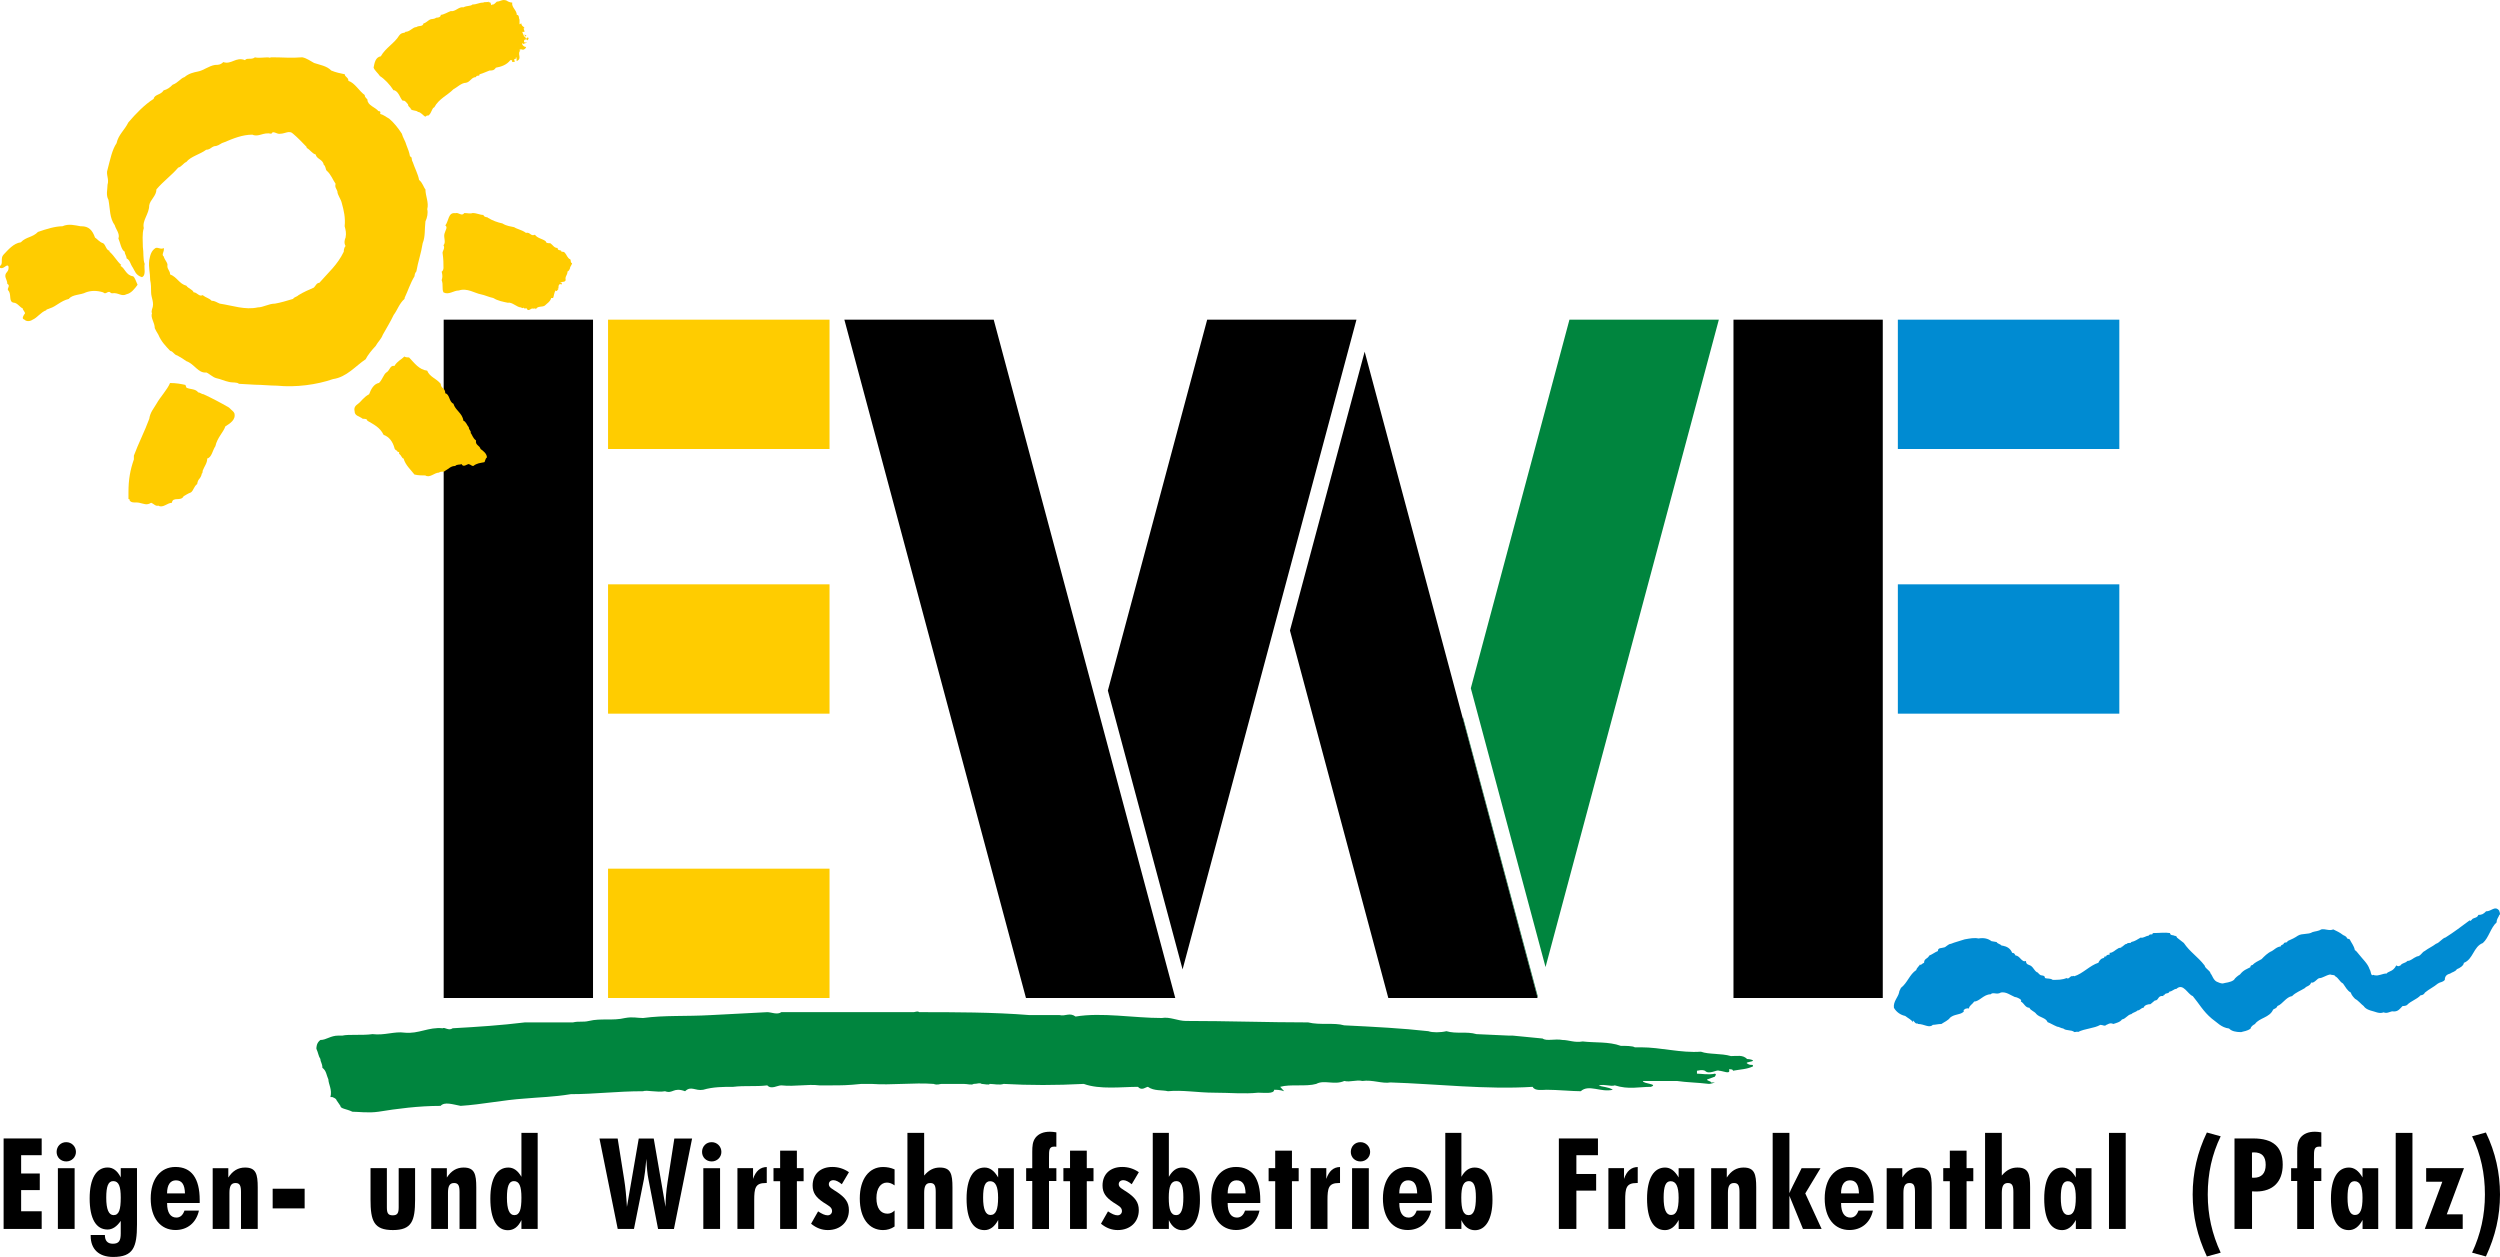<?xml version="1.0" encoding="utf-8" standalone="no"?><!-- Generator: Adobe Illustrator 23.0.4, SVG Export Plug-In . SVG Version: 6.00 Build 0)  --><svg xmlns="http://www.w3.org/2000/svg" xmlns:xlink="http://www.w3.org/1999/xlink" id="Ebene_1" style="enable-background:new 0 0 512.25 257.55;" version="1.1" viewBox="0 0 512.25 257.55" x="0px" xml:space="preserve" y="0px">
<g>
	<polygon points="90.91,65.5 121.51,65.5 121.51,204.49 90.91,204.49 90.91,65.5  " />
	<polygon points="124.59,65.5 169.97,65.5 169.97,92 124.59,92 124.59,65.5  " style="fill:#FFCC00;" />
	<polygon points="124.59,177.99 169.97,177.99 169.97,204.49 124.59,204.49 124.59,177.99  " style="fill:#FFCC00;" />
	<polygon points="124.59,119.73 169.97,119.73 169.97,146.23 124.59,146.23 124.59,119.73  " style="fill:#FFCC00;" />
	<polygon points="355.19,65.5 385.78,65.5 385.78,204.49 355.19,204.49 355.19,65.5  " />
	<polygon points="388.87,65.5 434.25,65.5 434.25,92 388.87,92 388.87,65.5  " style="fill:#008BD2;" />
	<polygon points="388.87,119.73 434.25,119.73 434.25,146.23 388.87,146.23 388.87,119.73  " style="fill:#008BD2;" />
	<polygon points="173.01,65.5 203.61,65.5 240.81,204.49 210.22,204.49 173.01,65.5  " />
	<polygon points="277.94,65.5 242.31,198.63 227,141.5 247.35,65.5 277.94,65.5  " />
	<path d="M315.09,204.13l-0.06,0.23l-15.3-57.16l0.05-0.2L315.09,204.13L315.09,204.13z M352.19,65.5   l-35.51,132.65l-15.31-57.13l20.21-75.52H352.19L352.19,65.5z" style="fill:#00853E;" />
	<polygon points="315.03,204.36 314.99,204.49 284.47,204.49 284.43,204.36 264.31,129.19 279.62,72.06 315.03,204.36  " />
	<path d="M100.88,0.91c0.19,0.19,0.74-0.39,0.93-0.58c0.74,0,1.11-0.58,2.04-0.19   c0.19,0.19,0.74,0.39,1.11,0.39c-0.19,0.97,0.93,1.55,0.93,2.51c0.56,0,0.37,0.77,0.56,0.97c0,0.19,0,0.77,0,0.97l0.37-0.19   c0,0.77,1.11,0.77,0.37,1.16c0.19,0,0.19,0,0.19,0.19c0,0.39,0.37,0,0,0.39c0,0-0.19,0-0.37,0c0.19,0.58,0.37,0.77,0.37,0.97h0.37   l-0.37-0.39c0.37,0,0.37,0.19,0.56,0.19c0,0-0.56,0-0.19,0.58c0.19,0.19,0.37-0.58,0.56,0l-0.19,0.39l-0.19-0.19l0,0l0,0h-0.19   c-0.37,0-0.37,0.19-0.37,0.58c0.37,0,0.37,0.19,0.56,0l0,0c0.19,0.19-0.74,0.19-0.56,0.39L107,8.84l0,0v0.19l0,0   c0,0.19,0.37,0.58,0.74,0.58c0.19,0.19-0.37,0.58-0.56,0.58c-0.19,0-0.37-0.19-0.74,0c0,0.39,0.37,0,0.37,0   c-1.11,0.77,0.37,1.74-0.93,2.32c0-0.58-0.19,0-0.19-0.19h0.19c0-0.39-0.19-0.58,0-0.58h-0.19c0.19,0.58-0.74,0.19-0.19,0.77   c0,0.19-0.19,0.19-0.56,0.19v-0.19l0,0c0-0.19,0-0.19-0.37-0.19c-0.74,0.97-1.85,1.35-2.97,1.55c-0.37,0.58-0.74,0.58-1.3,0.58   c-0.56,0.19-1.3,0.58-2.04,0.77c0,0.58-0.56,0-0.74,0.58c-0.93,0-1.11,0.97-2.04,1.16c-0.93,0-1.85,0.97-2.6,1.35   c-1.11,1.16-2.97,1.93-3.89,3.67c-0.56,0.19-0.56,1.35-1.3,1.74c-0.19-0.19-0.19,0-0.56,0.19c-0.37-0.19-0.93-0.97-1.48-0.97   c-0.37-0.39-1.11-0.19-1.48-0.58c0-0.39-0.56-0.39-0.56-0.97c-0.37-0.39-0.56-0.77-0.93-0.77h-0.19c-0.56-0.58-0.74-1.74-1.67-2.13   h-0.19c-0.74-1.16-1.85-2.32-2.78-2.9c-0.37-0.58-1.11-1.16-1.3-1.74c0.19-0.97,0.37-2.13,1.48-2.32C79,9.8,80.86,8.84,81.78,7.29   c0.56-0.77,1.11-0.39,1.3-0.77c0.93,0,1.48-0.97,2.23-0.97c0.56-0.39,1.3,0,1.48-0.77c0.37,0,0.93-0.58,1.3-0.77   c0.37-0.19,0.74,0,1.3-0.39c0.19,0,0.93,0,0.93-0.58c0.56,0,1.48-0.58,2.04-0.77c0.93,0.19,1.67-0.97,2.6-0.77   c0.74-0.39,1.48-0.19,1.85-0.58c0.93,0,1.3-0.39,2.23-0.39l0,0c0.19-0.19,0.74,0,1.11-0.19v0.19   C100.7,0.13,100.51,1.49,100.88,0.91L100.88,0.91z" style="fill:#FFCC00;" />
	<path d="M55.63,11.74c2.23,0,4.08,0.19,6.31,0c0.93,0.19,1.67,0.77,2.41,1.16c1.11,0.39,2.6,0.58,3.52,1.55   c0.93,0.39,1.85,0.58,2.78,0.77c0,0.58,0.74,0.58,0.74,1.35c1.3,0.39,2.23,2.13,3.34,2.9c0,0.58,0.56,0.77,0.56,0.97   c0,1.16,1.67,1.55,2.23,2.32c0.19,0,0.56,0,0.37,0.58c0.74,0.19,1.11,0.58,1.85,0.97c0.93,0.77,1.85,1.93,2.6,3.09   c0.19,0.77,0.74,1.55,0.93,2.32c0.37,0.97,0.56,1.35,0.74,2.32c0.56,0.19,0.19,0.58,0.56,1.16c0.37,1.16,1.11,2.51,1.3,3.67   c0.74,0.58,0.93,1.55,1.3,1.93c0,1.35,0.74,2.71,0.37,4.06c0.19,0.77,0,1.74-0.37,2.51c-0.19,1.55,0,3.09-0.56,4.45   c-0.37,2.32-0.93,3.67-1.3,5.8c-0.19,0.19-0.37,0.58-0.37,0.97c-0.93,1.55-1.3,2.9-2.04,4.45v0.19c-1.11,0.97-1.48,2.32-2.23,3.29   c-0.74,1.55-1.48,2.71-2.23,4.06c-0.37,0.97-0.93,1.35-1.48,2.32c-0.74,0.77-1.67,1.93-2.04,2.71c-2.04,1.35-3.89,3.67-6.68,4.06   c-3.34,1.16-7.6,1.74-11.5,1.35c-1.3,0-3.15-0.19-4.45-0.19l-3.34-0.19c-0.37-0.39-1.3-0.19-2.04-0.39   c-0.93-0.19-1.67-0.58-2.6-0.77c-0.74-0.19-1.48-0.97-2.04-1.16c-1.67,0.19-2.41-1.74-4.08-2.32c-0.56-0.39-1.11-0.77-1.85-1.16   c-0.74-0.19-0.74-0.77-1.48-0.97c-0.93-0.97-1.85-1.93-2.41-3.29c-0.37-0.58-0.56-0.97-0.74-1.35c0-1.16-0.93-2.13-0.56-3.09   c-0.19-0.19,0-0.58,0-0.77c0.56-1.35-0.19-2.32-0.19-3.48c0-0.77,0-1.74-0.19-2.51c0-1.55-0.37-2.51-0.19-4.06   c0.19-0.97,0.37-1.93,1.3-2.51c0.56-0.19,1.11,0.39,1.67,0c0.19,0.77-0.56,1.35,0,1.74c0.19,0.77,0.93,1.35,0.74,1.93   c0,0.77,0.56,0.97,0.56,1.74c1.48,0.58,1.85,1.93,3.34,2.32c0.37,0.58,1.3,0.77,1.48,1.35c0.74,0,1.11,0.97,1.85,0.58   c0.74,0.58,1.3,0.58,1.85,1.16c0.74,0,1.11,0.39,1.67,0.58c2.6,0.39,5.19,1.35,7.79,0.77c1.11,0,2.23-0.77,3.52-0.77   c1.11-0.19,2.41-0.58,3.71-0.97c0.19-0.39,0.74-0.39,1.11-0.77c0.93-0.58,2.23-1.16,3.15-1.55c0.37-0.39,0.56-0.97,1.11-0.97   c1.85-2.13,3.71-3.67,5.01-6.38c0-0.19,0-0.77,0.37-1.16c-0.37-0.58-0.19-1.35,0-1.74c0.19-0.97,0-1.55-0.19-2.32   c0.19-1.74-0.19-3.29-0.56-4.64c-0.19-0.97-0.93-1.74-0.93-2.51c-0.19-0.58-0.56-0.77-0.37-1.55c-0.56-0.77-0.93-1.93-1.85-2.71   c-0.19-0.19-0.19-0.97-0.56-1.16c-0.19-1.16-1.48-1.16-1.67-2.13c-0.74-0.19-1.11-0.97-1.85-1.35v-0.19   c-0.93-0.97-1.85-1.93-2.78-2.71c-0.74-0.77-1.67,0-2.6,0c-0.74,0.19-1.48-0.77-1.85,0c-1.67-0.39-2.6,0.77-3.89,0.19   c-2.04,0-3.89,0.77-5.75,1.55c-0.74,0.19-0.93,0.58-1.67,0.77c-0.93,0-1.11,0.77-2.04,0.77c-1.3,0.97-3.15,1.35-4.08,2.51   c-0.56,0.19-0.93,0.97-1.67,1.16c-1.3,1.55-2.97,2.71-4.45,4.45c0,1.35-1.3,2.13-1.48,3.29c0,1.74-1.48,3.09-1.11,4.64   c-0.37,1.16-0.19,2.71-0.19,3.87c0.19,1.16,0,2.51,0.37,3.48c-0.19,0.77,0.37,2.32-0.56,2.71c-1.3-0.39-1.48-1.35-1.85-1.93   c-0.56-0.77-0.56-1.55-1.3-1.93c0-0.58-0.37-0.77-0.37-1.35c-0.74-0.39-0.93-1.93-1.3-2.71c0.37-0.97-0.56-1.93-0.74-2.71   c-1.11-1.55-0.93-3.29-1.3-5.22c-0.56-0.97-0.19-2.13-0.19-3.09c0.37-1.16-0.37-2.13,0-3.09c0.56-2.13,0.93-4.06,1.85-5.42   c0.37-1.74,1.67-2.71,2.41-4.25c1.48-1.74,3.34-3.67,5.19-4.83c0.19-0.97,1.48-0.77,2.04-1.74c0.74-0.19,1.3-0.58,1.85-1.16   c1.11-0.39,1.67-1.35,2.41-1.55c0.93-0.77,1.85-0.97,2.78-1.16c1.11-0.19,2.23-1.16,3.52-1.35c0.56,0,1.11,0,1.67-0.58   c1.67,0.58,2.6-1.16,4.45-0.39c0.37-0.58,1.3,0,2.04-0.58c0.74,0.19,1.85,0,2.78,0C55.08,11.93,55.45,11.74,55.63,11.74   L55.63,11.74z" style="fill:#FFCC00;" />
	<path d="M95.14,43.65c0.56,0,1.3,0.19,1.67,0c0.93,0,1.48,0.39,2.23,0.39c0.19,0.58,0.93,0.39,0.93,0.58   c0.93,0.58,2.04,0.97,2.97,1.16c0.93,0.58,1.67,0.58,2.41,0.77c0.56,0.39,1.67,0.58,2.41,1.16c0.93-0.19,0.93,0.77,1.85,0.39   c0.56,0.77,1.48,0.77,2.23,1.35c0,0.39,0.56,0.39,0.93,0.39c0.56,0.39,0.74,0.97,1.48,0.97c0,0.58,0.56,0.39,0.74,0.58   c0,0.39,0.37,0,0.74,0.39c0.37,0.39,0.56,1.16,1.11,1.35c0.19,0.19,0,0.77,0.37,0.77c0,0.39-0.56,0.97-0.37,0.97   c-0.19,0.39-0.19,0.58-0.56,0.77c0,0.77-0.56,0.97-0.37,1.74c-0.19,0.58-0.74,0.19-1.11,0.58c0.19,0,0.19,0.19,0.19,0l0,0h0.19   l-0.19,0.39l-0.19-0.19c-0.37,0.19-0.37,0.39-0.37,0.97h-0.19l0.19,0.19c-0.37,0-0.19,0.58-0.56,0.19   c-0.37,0.39-0.37,1.35-0.56,1.55v-0.19c0,0.19,0,0.19,0,0.19h-0.37c-0.19,0.77-0.93,1.16-1.3,1.55c-0.56,0.39-1.48,0-1.85,0.77   c0-0.39-0.56,0-0.74-0.19c-0.19,0-0.93,0.77-1.11,0c-0.19,0-0.19,0-0.56,0c0-0.39-0.37,0.19-0.56-0.19c-0.93,0-1.85-1.16-2.78-0.97   c-0.93-0.19-2.04-0.39-2.97-0.97c-0.93-0.19-1.67-0.58-2.6-0.77c-1.11-0.19-2.78-1.35-4.45-0.77c-1.11,0-2.04,0.97-3.15,0.39   c-0.37-0.77,0-1.55-0.37-2.51c0.19-0.58,0.19-0.97,0-1.74c0.37-0.19,0.37-0.77,0.37-0.77c0-0.97,0-1.74-0.19-3.09   c0-0.39,0.56-0.97,0.19-1.55c0.56-0.58,0-1.55,0.19-2.32c0.19-0.77,0.74-1.35,0.19-1.74c0.74-0.97,0.56-2.71,2.04-2.51   C94.02,43.45,94.58,44.42,95.14,43.65L95.14,43.65z" style="fill:#FFCC00;" />
	<path d="M16.69,46.36c1.48,0,2.23,0.77,2.78,2.32   c0.37,0.19,0.93,0.97,1.67,1.16c0.56,0.39,0.56,1.35,1.3,1.55v0.19c0.93,0.77,1.48,1.93,2.41,2.71l-0.19,0.19   c0.93,0.39,1.11,1.93,2.6,2.13c0.37,0.19,0.56,0.97,0.93,1.74c-0.56,0.77-1.3,1.74-2.23,1.93c-1.11,0.58-1.67-0.39-2.97-0.19   c0,0-0.37,0-0.37-0.19c-0.56-0.39-0.93,0.58-1.48,0c-1.3-0.39-2.41-0.39-3.52,0c-1.11,0.58-2.78,0.39-3.52,1.35   c-1.67,0.39-2.6,1.55-3.89,1.93c-0.37,0.19-0.74,0.19-0.74,0.39c-1.11,0.39-1.85,1.55-2.78,1.93c-0.56,0.39-1.3,0.39-1.67,0   c-0.56-0.19-0.37-0.58,0-1.16c0.37-0.19-0.37-0.77-0.37-1.16c-0.56-0.19-1.11-1.16-1.85-1.16c-1.11-0.19-0.37-1.74-1.11-2.51   c-0.37-0.39,0.56-0.97-0.19-1.35c0-0.97-0.93-1.55,0-2.51c0.19-0.19,0.37-0.77,0.19-1.16C1.3,54.09,0.74,55.25,0,54.87   c0,0,0,0,0-0.39c0.37-0.19,0.37-0.58,0.37-0.97c0-0.58,0-0.97,0.37-1.35c0.93-0.97,2.04-2.32,3.52-2.51   c1.11-1.16,2.41-0.97,3.52-2.13c1.67-0.58,3.52-1.16,5.01-1.16c1.3-0.58,2.6-0.19,3.71,0H16.69L16.69,46.36z" style="fill-rule:evenodd;clip-rule:evenodd;fill:#FFCC00;" />
	<path d="M83.82,73.24c1.11,1.16,2.04,2.51,3.71,2.71c0.56,1.35,1.85,1.55,2.78,2.71   c0,0.97,0.93,0.77,0.93,1.93c0.93,0.19,0.74,1.74,1.67,2.13c0.37,1.35,1.85,1.93,2.04,3.48c0.56,0.19,0.74,0.97,1.11,1.35   c0,0.58,0.56,0.77,0.37,1.16c0.37,0.39,0.37,0.97,1.11,1.55c-0.19,0.97,0.74,0.97,0.93,1.74c0.56,0.39,1.3,0.97,1.3,1.74   c-0.37,0.19-0.37,0.97-0.56,0.97c-0.93,0.19-1.48,0.19-2.23,0.77c-0.37,0-0.37-0.19-0.93-0.39c-0.37,0-1.11,0.77-1.48,0   c-0.37,0.19-0.93,0-1.3,0.39c-0.93,0-1.3,0.58-2.04,0.97c-0.37,0.39-0.74,0-1.3,0.39c-0.93,0-1.85,1.16-2.78,0.58   c-0.56,0-1.48,0-2.23-0.19c-0.74-0.97-1.85-1.93-2.23-3.29c-0.37,0-0.37-0.58-0.93-0.97c0.19-0.58-0.37-0.19-0.37-0.58   c-0.37-0.19-0.56-0.39-0.56-0.58c-0.37-1.35-1.11-2.32-2.23-2.71c-0.74-1.55-2.04-2.13-3.34-2.9c0-0.39-0.56-0.39-0.93-0.39   c-0.74-0.58-1.67-0.58-1.67-1.55c-0.19-0.77,0.19-1.16,0.74-1.55c0.56-0.39,1.11-1.35,2.23-1.93c0.37-0.97,0.93-2.13,2.04-2.32   c0.74-0.77,0.93-1.74,1.48-2.13c0.74-0.39,0.74-1.55,1.67-1.35c0.56-0.97,1.48-1.35,2.04-1.93C83.08,73.24,83.64,73.24,83.82,73.24   L83.82,73.24z" style="fill:#FFCC00;" />
	<path d="M38.2,79.43c0.74,0.39,1.85,0.19,2.41,0.97c0.37,0,0.74,0.39,1.11,0.39   c1.67,0.77,3.52,1.74,5.19,2.71c0.56,0.58,0.93,0.77,1.11,1.16c0.37,1.35-0.93,2.13-1.85,2.71c-0.37,1.16-1.67,2.32-2.04,4.06   c-0.56,0.77-0.74,2.32-1.67,2.51c0,0.97-0.56,1.55-0.93,2.51c0,0,0,0.58-0.19,0.58c0,0.39-0.37,0.97-0.56,1.16   c-0.19,0.19-0.37,0.77-0.37,0.97c-0.74,0.58-0.74,1.35-1.3,1.74c-0.56,0.19-1.11,0.58-1.48,0.77c-0.56,1.16-2.23,0-2.41,1.35   c-0.93,0-1.85,1.16-2.78,0.58c-0.56,0.19-0.93-0.39-1.48-0.58c-0.93,0.58-1.48,0.19-2.41,0c-0.74-0.19-1.67,0.19-2.04-0.58   c0.19,0,0-0.19-0.19-0.19c0-0.58,0-1.16,0-1.35c0-2.71,0.37-4.64,1.11-6.77v-0.77c0.93-2.51,2.23-5.03,3.15-7.54   c0.19-1.35,0.93-2.13,1.48-3.09c0.74-1.35,2.23-2.9,2.78-4.25c1.3,0,2.23,0.19,3.15,0.39L38.2,79.43L38.2,79.43z" style="fill:#FFCC00;" />
	<path d="M512.09,186.59c0,0.18,0.35,0.74,0,0.92c-0.18,0.55-0.53,0.74-0.53,1.48   c-1.24,1.11-1.59,3.14-2.83,4.24c-1.95,0.74-1.95,3.32-3.89,4.06c0,0.55-0.88,1.11-1.42,1.29c-0.35,0.55-0.88,0.55-1.42,0.92   c-0.71,0.18-1.06,0.55-1.06,1.29c-0.53,0.55-0.88,0.37-1.42,0.74c-0.88,0.74-1.77,1.11-2.65,1.85c-0.18,0.37-0.53,0.55-0.88,0.55   c-0.88,0.92-1.95,1.11-2.83,2.03c-0.35,0.18-0.71,0.18-0.88,0.18c-0.53,0.55-0.88,1.11-1.77,1.11c-0.71-0.18-1.24,0.55-2.12,0.18   c-0.88,0.37-1.77-0.18-2.65-0.37c-0.53-0.18-1.06-0.37-1.42-0.92c-0.53-0.37-1.06-1.11-1.77-1.48c-0.35-0.37-0.71-0.74-0.88-1.29   c-0.71-0.37-1.06-1.11-1.59-1.85c-0.71-0.37-0.88-1.11-1.59-1.48c-0.18-0.37-0.53-0.18-1.06-0.37c-0.88,0.18-1.59,0.74-2.12,0.74   c-0.53,0-1.06,1.11-1.77,0.92c-0.18,0.74-1.06,0.74-1.24,1.11c-0.88,0.55-1.95,0.92-2.65,1.66c-1.24,0.18-1.95,1.66-3.01,2.03   c-0.18,0.55-0.71,0.55-0.88,0.74c-0.71,1.66-2.83,1.66-3.72,2.95c-0.35,0.18-0.88,0.55-0.88,0.92c-0.71,0.55-1.42,0.55-1.95,0.74   c-1.06,0-1.95-0.18-2.48-0.74c-1.59-0.18-2.48-1.29-3.54-2.03c-1.77-1.48-2.65-3.14-3.89-4.61c-1.06-0.37-1.95-2.77-3.36-1.48   c-0.53,0-0.88,0.55-1.42,0.55c-0.18,0.55-0.88,0.18-1.06,0.74c-0.18-0.18-0.18,0-0.18,0.18c-1.24-0.18-0.88,0.92-1.77,0.92   l-0.88,0.74l0,0c-0.53,0-1.24,0.18-1.42,0.74c-0.53,0-0.71,0.55-1.24,0.55c-0.35,0.37-0.88,0.37-1.24,0.74   c-0.88,0.18-1.06,0.92-1.95,1.11l0,0c-0.35,0.55-1.24,0.74-1.77,0.92c-0.71-0.37-1.24,0.18-1.42,0.18c-0.35,0.37-0.71,0-1.24,0   c-1.24,0.74-3.18,0.74-4.6,1.48c0-0.18-0.35,0-0.71,0c-0.71-0.55-1.59-0.18-2.3-0.74c-0.35,0-0.88-0.37-1.24-0.37   c-0.88-0.37-1.42-0.74-1.95-0.92c-0.35-0.92-1.59-0.92-2.3-1.66c-0.35-0.55-1.24-0.74-1.42-1.29c-0.88,0-1.06-0.92-1.77-1.29   c0.18-0.18,0-0.18,0-0.37c-0.18-0.18-0.88-0.55-1.24-0.55c-0.88-0.37-1.77-1.11-2.83-0.92c-0.88,0.55-1.59-0.18-2.12,0.37   c-1.42,0-2.3,1.48-3.36,1.48c-0.35,0.55-0.88,0.74-1.06,1.29l0,0v0.18c-0.18-0.18-0.53,0-0.71,0c-0.18,0.18-0.53,0.18-0.35,0.55   l-0.18,0.18l0,0c-0.71,0.55-1.77,0.37-2.65,1.11c-0.35,0.55-1.24,0.92-1.77,1.29c-0.71,0-1.24,0.18-1.77,0.18   c-0.71,0.74-1.77-0.18-3.01-0.18c0-0.18-0.35,0-0.53-0.18l-0.53-0.55v0.37c-0.35-0.55-0.88-0.74-1.59-1.29   c-0.88-0.18-1.77-0.74-2.3-1.66c-0.18-1.29,0.88-2.21,1.06-3.14c0-0.37,0.35-0.74,0.35-0.92c1.42-1.11,1.77-2.77,3.18-3.69   c0-0.37,0.71-0.92,0.71-1.11c0.35,0.18,0.35-0.18,0.88-0.37c0-0.92,0.71-0.74,1.06-1.48c0.53-0.18,1.24-0.74,1.77-0.92   c0-0.74,0.71-0.55,1.24-0.74c0.35,0,0.88-0.74,1.42-0.74c0.88-0.37,1.77-0.55,2.83-0.92c1.06-0.18,1.95-0.37,2.83-0.18   c1.06-0.18,1.95,0,2.65,0.55l1.06,0.18c0.18,0.37,0.71,0.37,1.06,0.74h0.18c0.88,0.18,1.59,0.55,1.95,1.48   c0.53,0,0.53,0.37,0.71,0.55c0.88,0,1.24,1.48,2.12,1.11c0,0.74,0.53,0.74,0.88,0.92c0.71,0.37,0.88,1.29,1.59,1.48   c0,0.18,0.18,0.18,0.18,0.18s0,0.18,0.18,0.18l0,0c0.18,0.37,1.06,0,1.06,0.74l0,0c0.53,0.18,1.06,0,1.59,0.37   c1.06,0,1.95,0,2.83-0.37c0.53,0.37,0.71-0.55,1.24-0.37c0.18-0.18,0.18,0,0.35,0c1.77-0.55,3.18-2.21,4.95-2.77   c0.18-0.55,0.71-0.92,0.88-0.92c0,0,0.35,0,0.35-0.37h0.35c0-0.18,0.18-0.37,0.71-0.37v-0.37c0.71,0,1.06-0.55,1.77-0.92   c0.18-0.18,0.71,0,0.71-0.37l0,0c0.18,0.18,0.53-0.55,1.06-0.55c0.18-0.37,0.88,0,0.88-0.37c0.88-0.18,1.24-0.55,1.95-0.92   c0.53,0.18,1.06-0.37,1.59-0.37c0.35-0.55,0.88,0,0.88-0.55c1.42,0,2.48-0.18,3.54,0c0,0.55,0.71,0.37,0.88,0.55   c0,0,0.53,0,0.53,0.37c0.53,0.37,0.88,0.74,1.42,1.11c1.24,1.85,2.83,2.77,4.25,4.61c0.18,0.74,1.06,0.92,1.24,1.66   c0.35,0.37,0.53,1.29,1.24,1.66c0.35,0.18,0.88,0.37,1.24,0.37l0,0c0.53-0.18,1.59-0.18,2.3-0.74c0.18-0.37,0.88-0.92,1.24-1.11   c0.71-0.92,1.42-1.11,2.12-1.48c0-0.55,0.53-0.37,0.53-0.55c0.35-0.37,1.06-0.74,1.77-1.11c0.53-0.55,1.24-1.29,2.12-1.66   c0.35-0.18,1.06-0.92,1.77-0.92c0.18-0.55,0.53-0.18,0.71-0.74c0.35-0.18,0.71,0,0.71-0.37c0.88-0.37,1.59-0.74,2.12-1.11   c0.88-0.55,2.12-0.18,3.01-0.74c0.53-0.18,1.24-0.18,1.77-0.55c0.88-0.18,1.59,0.37,2.48,0c0.71,0.37,1.24,0.55,1.95,1.11   c0.18,0.18,0.71,0.18,0.88,0.74l0.53,0.18c0.35,0.74,0.88,1.29,1.06,2.21c0.35,0.18,0.53,0.55,0.88,0.92   c0.71,0.92,1.77,1.85,2.12,2.95c0.35,0.55,0.18,0.92,0.53,1.29c0.35-0.18,0.35,0,0.53,0c0.88,0.18,1.59-0.37,2.48-0.37   c0.18-0.37,0.88-0.37,1.42-0.92c0.18-0.18,0.35-0.37,0.53-0.74c0.53,0.37,0.71,0,0.88,0c0.35-0.55,0.88-0.37,1.42-0.92   c0.71,0,1.06-0.55,1.95-0.92c0.71,0,1.06-0.92,1.59-1.11c0.71-0.55,1.59-0.92,2.3-1.48c0.71-0.18,1.24-1.11,1.95-1.29   c1.77-1.11,3.18-2.21,4.95-3.51c0.18,0.37,0.53-0.37,0.71-0.37c0.35-0.18,0.88-0.18,1.06-0.74c0.71,0,1.06-0.18,1.59-0.74   C510.49,186.77,511.2,185.48,512.09,186.59L512.09,186.59z" style="fill:#008BD2;" />
	<path d="M188.36,207.39c6.98,0,15.19,0,22.58,0.6c2.05,0,4.11,0,6.16,0c1.23,0.3,2.05-0.6,3.29,0.3   c5.34-0.9,11.91,0.3,17.66,0.3l0,0c1.64-0.3,3.29,0.6,4.93,0.6c8.62,0,16.84,0.3,25.05,0.3c2.46,0.6,5.34,0,7.39,0.6   c6.16,0.3,11.91,0.6,17.25,1.2c0.82,0.3,2.46,0.3,3.7,0c2.05,0.6,4.11,0,6.16,0.6l6.57,0.3h0.82l6.16,0.6c0.82,0.6,2.46,0,4.11,0.3   c1.23,0,2.46,0.6,4.11,0.3c2.46,0.3,5.34,0,7.8,0.9c0.82,0,2.46,0,2.87,0.3h1.23c4.11,0,8.21,1.2,12.32,0.9   c1.64,0.6,4.11,0.3,6.16,0.9c1.23,0,2.46-0.3,3.29,0.6c0,0,0.82,0,1.23,0.3c0,0.3-1.64,0.3-1.23,0.6c0.82,0.6,1.23,0,1.23,0.6   c-1.23,0.6-2.46,0.6-4.11,0.9c0-0.3-0.41-0.3-0.82-0.3c0.41,1.2-1.23,0.3-2.05,0.3c-0.41-0.3-2.05,0.9-2.87,0   c-0.82-0.3-1.23,0-1.64,0c0,0,0,0,0,0.6c0.82,0,2.46,0.3,3.7,0c0.41,0.3,0,0.3,0,0.6l-1.64,0.6c0,0.3,0.82,0.3,0.82,0.6h0.82   c0,0-0.82,0.3-1.23,0.3c-2.46-0.3-4.52-0.3-6.57-0.6c-2.05,0-4.52,0-6.98,0c0,0.6,3.29,0.6,1.64,1.2c-2.46,0-4.52,0.6-7.39-0.3   c-0.82,0.3-2.05-0.3-3.28,0c0.41,0.3,2.05,0.3,2.87,0.9l0,0c-2.46,0.6-4.93-1.2-6.57,0.3c-1.64,0-4.93-0.3-6.98-0.3   c-0.82,0-2.46,0.3-2.87-0.6c-9.44,0.6-19.71-0.6-29.15-0.9c-1.64,0.3-3.7-0.6-5.75-0.3c-1.23-0.3-2.46,0.3-3.7,0   c-2.05,0.9-4.11-0.3-5.75,0.6c-2.05,0.6-5.34,0-7.39,0.6l0.82,0.9c-0.82-0.3-1.64-0.3-2.05-0.3c0,0.9-2.05,0.6-3.29,0.6   c-2.87,0.3-5.75,0-9.03,0c-3.28,0-6.57-0.6-9.44-0.3c-1.23-0.3-2.87,0-4.11-0.9c-0.41,0-1.23,0.9-2.05,0c-3.28,0-7.8,0.6-11.09-0.6   c-5.75,0.3-11.09,0.3-16.42,0c-0.82,0.3-2.05,0-2.87,0c0,0.3-1.23,0-1.64,0c-0.41-0.3-0.82,0-1.64,0c-0.41,0.3-1.23,0-2.05,0   c-1.23,0-2.87,0-4.52,0c-0.41,0-0.82,0.3-1.64,0c-4.11-0.3-8.62,0.3-12.73,0c-0.82,0-1.64,0-2.05,0c-2.87,0.3-4.11,0.3-6.16,0.3   c-0.82,0-1.23,0-2.46,0c-2.46-0.3-4.93,0.3-7.8,0c-0.82,0-2.05,0.9-2.87,0c-2.46,0.3-4.52,0-6.98,0.3c-2.05,0-4.11,0-6.16,0.6   c-1.64,0.3-2.46-0.9-3.7,0.3c-2.46-0.9-2.46,0.6-4.11,0c-1.64,0.3-3.7-0.3-4.52,0c-5.34,0-9.85,0.6-14.78,0.6   c-3.7,0.6-6.16,0.6-9.44,0.9c-4.52,0.3-8.62,1.2-13.14,1.5c-1.64-0.3-3.28-0.9-4.11,0c-4.52,0-9.03,0.6-12.73,1.2   c-2.05,0.3-4.11,0-5.34,0c-1.23-0.6-2.46-0.6-2.46-1.2l-0.82-1.2c0-0.3-0.82-0.6-0.82-0.6h-0.41c0.41-1.5-0.41-2.7-0.41-3.6   c-0.41-0.9-0.41-1.8-1.23-2.4c0-0.9-0.41-1.2-0.41-1.8c-0.41-0.6-0.41-1.2-0.82-2.1c0-0.3,0-1.2,0.82-1.8c1.23,0,2.05-0.9,3.7-0.9   h0.82c1.23-0.3,4.11,0,6.16-0.3c2.46,0.3,4.52-0.6,6.57-0.3c2.87,0.3,4.93-1.2,7.8-0.9c0.41-0.3,1.23,0.6,2.05,0   c5.34-0.3,9.85-0.6,14.78-1.2c3.29,0,6.57,0,9.86,0c1.23-0.3,2.05,0,3.28-0.3c2.46-0.6,4.93,0,7.39-0.6c1.64-0.3,2.46,0,3.7,0   c4.52-0.6,8.62-0.3,13.96-0.6l11.5-0.6c0.82,0,2.05,0.6,2.87,0c9.03,0,17.66,0,27.1,0C187.54,207.39,187.95,207.09,188.36,207.39   L188.36,207.39L188.36,207.39z" style="fill:#00853E;" />
	<polygon points="0.74,251.81 8.54,251.81 8.54,248.19 4.33,248.19 4.33,243.85 8.15,243.85 8.15,240.45 4.33,240.45 4.33,236.7    8.54,236.7 8.54,233.27 0.74,233.27 0.74,251.81  " />
	<path d="M11.86,251.81h3.43v-12.45h-3.43V251.81L11.86,251.81z M11.6,236.03   c0,1.12,0.86,1.95,1.98,1.95c1.09,0,1.98-0.86,1.98-1.95c0-1.12-0.88-2-1.98-2C12.46,234.02,11.6,234.88,11.6,236.03L11.6,236.03z" style="fill-rule:evenodd;clip-rule:evenodd;" />
	<path d="M24.74,245.39c0,2.42-0.34,3.59-1.46,3.59c-1.01,0-1.51-1.2-1.51-3.56   c0-2.31,0.39-3.41,1.43-3.41C24.35,242.01,24.74,243.1,24.74,245.39L24.74,245.39z M24.74,239.35v1.9   c-0.68-1.35-1.56-2.03-2.68-2.03c-2.29,0-3.69,2.18-3.69,6.34c0,4.19,1.33,6.37,3.67,6.37c0.99,0,1.9-0.6,2.7-1.77v2.57   c0,1.48-0.36,2.11-1.61,2.11c-1.09,0-1.64-0.6-1.64-1.79h-2.91c0,0.05,0,0.13,0,0.18c0,2.73,1.69,4.32,4.6,4.32   c4.13,0,4.89-1.98,4.89-6.68v-11.52H24.74L24.74,239.35z" style="fill-rule:evenodd;clip-rule:evenodd;" />
	<path d="M34.24,246.5h6.68c0-0.21,0-0.39,0-0.6c0-4.47-1.69-6.79-4.97-6.79   c-3.07,0-5.07,2.44-5.07,6.47c0,4.03,2.03,6.45,5.07,6.45c2.44,0,4.26-1.48,4.81-3.98H37.8c-0.34,0.96-0.88,1.43-1.66,1.43   c-1.22,0-1.9-1.04-1.9-2.89C34.24,246.56,34.24,246.53,34.24,246.5L34.24,246.5z M37.9,244.53h-3.67c0-1.74,0.65-2.68,1.82-2.68   C37.28,241.85,37.85,242.71,37.9,244.53L37.9,244.53z" style="fill-rule:evenodd;clip-rule:evenodd;" />
	<path d="M49.38,251.81h3.43v-8.5c0-2.76-0.36-4.08-2.6-4.08c-1.43,0-2.55,0.68-3.43,2.05v-1.92h-3.2v12.45h3.43v-7.38   c0-1.35,0.31-2.03,1.25-2.03c0.91,0,1.12,0.6,1.12,1.87V251.81L49.38,251.81z" />
	<polygon points="55.87,247.6 62.42,247.6 62.42,243.57 55.87,243.57 55.87,247.6  " />
	<path d="M85.04,239.35h-3.35v8.01c0,1.17-0.23,1.66-1.22,1.66c-0.99,0-1.2-0.49-1.2-1.66v-8.01h-3.35v6.45   c0,4.37,0.68,6.24,4.58,6.24c3.87,0,4.55-1.87,4.55-6.24V239.35L85.04,239.35z" />
	<path d="M94.16,251.81h3.43v-8.5c0-2.76-0.36-4.08-2.6-4.08c-1.43,0-2.55,0.68-3.43,2.05v-1.92h-3.2v12.45h3.43v-7.38   c0-1.35,0.31-2.03,1.25-2.03c0.91,0,1.12,0.6,1.12,1.87V251.81L94.16,251.81z" />
	<path d="M110.17,251.81v-19.68h-3.33v9c-0.73-1.27-1.61-1.9-2.68-1.9   c-2.31,0-3.69,2.21-3.69,6.37c0,4.24,1.35,6.47,3.59,6.47c1.22,0,2.13-0.7,2.78-2.08v1.82H110.17L110.17,251.81z M106.84,245.39   c0,2.42-0.34,3.59-1.46,3.59c-1.01,0-1.51-1.2-1.51-3.56c0-2.31,0.39-3.41,1.43-3.41C106.43,242.01,106.84,243.1,106.84,245.39   L106.84,245.39z" style="fill-rule:evenodd;clip-rule:evenodd;" />
	<path d="M122.83,233.27l3.74,18.54h3.33l2.05-10.24c0.13-0.68,0.31-2.05,0.49-4.13c0.08,1.82,0.23,3.22,0.42,4.16l1.98,10.22h3.25   l3.72-18.54h-3.64l-1.38,8.89c-0.29,1.82-0.42,3.54-0.42,5.12l-2.42-14.01h-3.07l-2.42,14.01c-0.13-2.16-0.31-4.06-0.57-5.64   l-1.33-8.37H122.83L122.83,233.27z" />
	<path d="M144.11,251.81h3.43v-12.45h-3.43V251.81L144.11,251.81z M143.85,236.03   c0,1.12,0.86,1.95,1.98,1.95c1.09,0,1.98-0.86,1.98-1.95c0-1.12-0.88-2-1.98-2C144.71,234.02,143.85,234.88,143.85,236.03   L143.85,236.03z" style="fill-rule:evenodd;clip-rule:evenodd;" />
	<path d="M151.11,251.81h3.43v-5.85c0-2.52,0.21-3.56,2.34-3.56c0.08,0,0.16,0,0.23,0v-3.28c-1.35,0.03-2.26,0.83-2.81,2.44v-2.21   h-3.2V251.81L151.11,251.81z" />
	<polygon points="159.85,251.81 163.28,251.81 163.28,242.03 164.66,242.03 164.66,239.35 163.28,239.35 163.28,235.77    159.85,235.77 159.85,239.35 158.49,239.35 158.49,242.03 159.85,242.03 159.85,251.81  " />
	<path d="M166.19,250.74c1.07,0.88,2.18,1.3,3.43,1.3c2.6,0,4.32-1.69,4.32-4.08c0-1.66-0.81-2.6-2.37-3.67   c-1.01-0.68-1.74-0.96-1.74-1.64c0-0.49,0.36-0.83,0.94-0.83c0.49,0,1.07,0.29,1.72,0.83l1.46-2.47c-1.07-0.73-2.18-1.07-3.41-1.07   c-2.44,0-4.03,1.46-4.03,3.8c0,1.53,0.7,2.44,2.21,3.46c0.99,0.65,1.77,0.96,1.77,1.77c0,0.49-0.36,0.88-0.91,0.88   s-1.17-0.29-1.95-0.81L166.19,250.74L166.19,250.74z" />
	<path d="M183.3,242.89v-3.28c-0.78-0.34-1.53-0.49-2.37-0.49c-2.83,0-4.76,2.42-4.76,6.45c0,4.06,1.9,6.47,4.76,6.47   c0.86,0,1.64-0.23,2.37-0.73v-3.28c-0.44,0.44-0.91,0.65-1.46,0.65c-1.4,0-2.26-1.12-2.26-3.2c0-2,0.88-3.17,2.16-3.17   C182.26,242.32,182.76,242.5,183.3,242.89L183.3,242.89z" />
	<path d="M191.73,251.81h3.43v-8.5c0-2.76-0.34-4.08-2.6-4.08c-1.25,0-2.26,0.52-3.2,1.64v-8.74h-3.43v19.68h3.43v-7.38   c0-1.35,0.31-2.03,1.25-2.03c0.91,0,1.12,0.6,1.12,1.87V251.81L191.73,251.81z" />
	<path d="M207.74,251.81v-12.45h-3.22v1.9c-0.78-1.35-1.66-2.03-2.78-2.03   c-2.29,0-3.69,2.21-3.69,6.37c0,4.26,1.33,6.45,3.67,6.45c1.14,0,2.08-0.7,2.81-2.08v1.85H207.74L207.74,251.81z M204.51,245.39   c0,2.42-0.44,3.56-1.56,3.56c-1.01,0-1.51-1.17-1.51-3.54c0-2.29,0.39-3.38,1.43-3.38C203.99,242.03,204.51,243.12,204.51,245.39   L204.51,245.39z" style="fill-rule:evenodd;clip-rule:evenodd;" />
	<path d="M216.46,232.02c-0.49-0.08-0.94-0.13-1.33-0.13c-1.33,0-2.31,0.42-2.94,1.2c-0.62,0.81-0.68,1.74-0.68,2.96   c0,0.18,0,0.36,0,0.55v2.76h-1.25v2.63h1.25v9.83h3.43v-9.83h1.51v-2.63h-1.51v-2.11c0-1.64,0-2.31,1.12-2.31   c0.1,0,0.23,0,0.39,0.03V232.02L216.46,232.02z" />
	<polygon points="219.25,251.81 222.68,251.81 222.68,242.03 224.06,242.03 224.06,239.35 222.68,239.35 222.68,235.77    219.25,235.77 219.25,239.35 217.89,239.35 217.89,242.03 219.25,242.03 219.25,251.81  " />
	<path d="M225.59,250.74c1.07,0.88,2.18,1.3,3.43,1.3c2.6,0,4.32-1.69,4.32-4.08c0-1.66-0.81-2.6-2.37-3.67   c-1.01-0.68-1.74-0.96-1.74-1.64c0-0.49,0.36-0.83,0.94-0.83c0.49,0,1.07,0.29,1.72,0.83l1.46-2.47c-1.07-0.73-2.18-1.07-3.41-1.07   c-2.44,0-4.03,1.46-4.03,3.8c0,1.53,0.7,2.44,2.21,3.46c0.99,0.65,1.77,0.96,1.77,1.77c0,0.49-0.36,0.88-0.91,0.88   c-0.55,0-1.17-0.29-1.95-0.81L225.59,250.74L225.59,250.74z" />
	<path d="M236.2,251.81h3.3v-1.82c0.62,1.38,1.59,2.08,2.78,2.08   c2.16,0,3.59-2.21,3.59-6.21c0-4.39-1.3-6.63-3.67-6.63c-1.09,0-1.98,0.62-2.7,1.9v-9h-3.3V251.81L236.2,251.81z M241.04,242.01   c1.04,0,1.43,1.09,1.43,3.33c0,2.44-0.44,3.64-1.48,3.64c-1.12,0-1.51-1.17-1.51-3.59C239.48,243.1,239.92,242.01,241.04,242.01   L241.04,242.01z" style="fill-rule:evenodd;clip-rule:evenodd;" />
	<path d="M251.55,246.5h6.68c0-0.21,0-0.39,0-0.6c0-4.47-1.69-6.79-4.97-6.79   c-3.07,0-5.07,2.44-5.07,6.47c0,4.03,2.03,6.45,5.07,6.45c2.44,0,4.26-1.48,4.81-3.98h-2.96c-0.34,0.96-0.88,1.43-1.66,1.43   c-1.22,0-1.9-1.04-1.9-2.89C251.55,246.56,251.55,246.53,251.55,246.5L251.55,246.5z M255.22,244.53h-3.67   c0-1.74,0.65-2.68,1.82-2.68C254.6,241.85,255.17,242.71,255.22,244.53L255.22,244.53z" style="fill-rule:evenodd;clip-rule:evenodd;" />
	<polygon points="261.29,251.81 264.72,251.81 264.72,242.03 266.1,242.03 266.1,239.35 264.72,239.35 264.72,235.77 261.29,235.77    261.29,239.35 259.94,239.35 259.94,242.03 261.29,242.03 261.29,251.81  " />
	<path d="M268.57,251.81H272v-5.85c0-2.52,0.21-3.56,2.34-3.56c0.08,0,0.16,0,0.23,0v-3.28c-1.35,0.03-2.26,0.83-2.81,2.44v-2.21   h-3.2V251.81L268.57,251.81z" />
	<path d="M277.04,251.81h3.43v-12.45h-3.43V251.81L277.04,251.81z M276.78,236.03   c0,1.12,0.86,1.95,1.98,1.95c1.09,0,1.98-0.86,1.98-1.95c0-1.12-0.88-2-1.98-2C277.64,234.02,276.78,234.88,276.78,236.03   L276.78,236.03z" style="fill-rule:evenodd;clip-rule:evenodd;" />
	<path d="M286.72,246.5h6.68c0-0.21,0-0.39,0-0.6c0-4.47-1.69-6.79-4.97-6.79   c-3.07,0-5.07,2.44-5.07,6.47c0,4.03,2.03,6.45,5.07,6.45c2.44,0,4.26-1.48,4.81-3.98h-2.96c-0.34,0.96-0.88,1.43-1.66,1.43   c-1.22,0-1.9-1.04-1.9-2.89C286.72,246.56,286.72,246.53,286.72,246.5L286.72,246.5z M290.38,244.53h-3.67   c0-1.74,0.65-2.68,1.82-2.68C289.76,241.85,290.33,242.71,290.38,244.53L290.38,244.53z" style="fill-rule:evenodd;clip-rule:evenodd;" />
	<path d="M296.14,251.81h3.3v-1.82c0.62,1.38,1.59,2.08,2.78,2.08   c2.16,0,3.59-2.21,3.59-6.21c0-4.39-1.3-6.63-3.67-6.63c-1.09,0-1.98,0.62-2.7,1.9v-9h-3.3V251.81L296.14,251.81z M300.98,242.01   c1.04,0,1.43,1.09,1.43,3.33c0,2.44-0.44,3.64-1.48,3.64c-1.12,0-1.51-1.17-1.51-3.59C299.42,243.1,299.86,242.01,300.98,242.01   L300.98,242.01z" style="fill-rule:evenodd;clip-rule:evenodd;" />
	<polygon points="319.41,251.81 323,251.81 323,243.96 327.05,243.96 327.05,240.55 323,240.55 323,236.7 327.42,236.7    327.42,233.27 319.41,233.27 319.41,251.81  " />
	<path d="M329.57,251.81H333v-5.85c0-2.52,0.21-3.56,2.34-3.56c0.08,0,0.16,0,0.23,0v-3.28c-1.35,0.03-2.26,0.83-2.81,2.44v-2.21   h-3.2V251.81L329.57,251.81z" />
	<path d="M347.17,251.81v-12.45h-3.22v1.9c-0.78-1.35-1.66-2.03-2.78-2.03   c-2.29,0-3.69,2.21-3.69,6.37c0,4.26,1.33,6.45,3.67,6.45c1.14,0,2.08-0.7,2.81-2.08v1.85H347.17L347.17,251.81z M343.95,245.39   c0,2.42-0.44,3.56-1.56,3.56c-1.01,0-1.51-1.17-1.51-3.54c0-2.29,0.39-3.38,1.43-3.38C343.43,242.03,343.95,243.12,343.95,245.39   L343.95,245.39z" style="fill-rule:evenodd;clip-rule:evenodd;" />
	<path d="M356.42,251.81h3.43v-8.5c0-2.76-0.36-4.08-2.6-4.08c-1.43,0-2.55,0.68-3.43,2.05v-1.92h-3.2v12.45h3.43v-7.38   c0-1.35,0.31-2.03,1.25-2.03c0.91,0,1.12,0.6,1.12,1.87V251.81L356.42,251.81z" />
	<path d="M366.65,244.48v-12.35h-3.43v19.68h3.43v-6.79l2.78,6.79h3.82l-3.35-7.28l3.12-5.17h-3.87l-1.77,3.54   C367.07,243.54,366.81,244.06,366.65,244.48L366.65,244.48z" />
	<path d="M377.24,246.5h6.68c0-0.21,0-0.39,0-0.6c0-4.47-1.69-6.79-4.97-6.79   c-3.07,0-5.07,2.44-5.07,6.47c0,4.03,2.03,6.45,5.07,6.45c2.44,0,4.26-1.48,4.81-3.98h-2.96c-0.34,0.96-0.88,1.43-1.66,1.43   c-1.22,0-1.9-1.04-1.9-2.89C377.24,246.56,377.24,246.53,377.24,246.5L377.24,246.5z M380.9,244.53h-3.67   c0-1.74,0.65-2.68,1.82-2.68C380.28,241.85,380.85,242.71,380.9,244.53L380.9,244.53z" style="fill-rule:evenodd;clip-rule:evenodd;" />
	<path d="M392.38,251.81h3.43v-8.5c0-2.76-0.36-4.08-2.6-4.08c-1.43,0-2.55,0.68-3.43,2.05v-1.92h-3.2v12.45h3.43v-7.38   c0-1.35,0.31-2.03,1.25-2.03c0.91,0,1.12,0.6,1.12,1.87V251.81L392.38,251.81z" />
	<polygon points="399.52,251.81 402.95,251.81 402.95,242.03 404.33,242.03 404.33,239.35 402.95,239.35 402.95,235.77    399.52,235.77 399.52,239.35 398.17,239.35 398.17,242.03 399.52,242.03 399.52,251.81  " />
	<path d="M412.54,251.81h3.43v-8.5c0-2.76-0.34-4.08-2.6-4.08c-1.25,0-2.26,0.52-3.2,1.64v-8.74h-3.43v19.68h3.43v-7.38   c0-1.35,0.31-2.03,1.25-2.03c0.91,0,1.12,0.6,1.12,1.87V251.81L412.54,251.81z" />
	<path d="M428.55,251.81v-12.45h-3.22v1.9c-0.78-1.35-1.66-2.03-2.78-2.03   c-2.29,0-3.69,2.21-3.69,6.37c0,4.26,1.33,6.45,3.67,6.45c1.14,0,2.08-0.7,2.81-2.08v1.85H428.55L428.55,251.81z M425.33,245.39   c0,2.42-0.44,3.56-1.56,3.56c-1.01,0-1.51-1.17-1.51-3.54c0-2.29,0.39-3.38,1.43-3.38C424.81,242.03,425.33,243.12,425.33,245.39   L425.33,245.39z" style="fill-rule:evenodd;clip-rule:evenodd;" />
	<polygon points="432.13,251.81 435.56,251.81 435.56,232.13 432.13,232.13 432.13,251.81  " />
	<path d="M455.02,256.67c-1.77-3.8-2.65-7.7-2.65-11.91c0-4.34,0.86-8.24,2.65-11.93l-2.83-0.78c-1.95,4.03-2.91,8.24-2.91,12.71   c0,4.39,0.96,8.53,2.91,12.69L455.02,256.67L455.02,256.67z" />
	<path d="M457.85,251.81h3.59v-7.7c0.29,0.03,0.57,0.03,0.83,0.03   c3.46,0,5.46-2,5.46-5.49c0-3.67-1.98-5.38-6.03-5.38h-3.85V251.81L457.85,251.81z M461.43,241.3v-5.15c0.13,0,0.26-0.03,0.39-0.03   c1.66,0,2.42,0.83,2.42,2.57c0,1.72-0.86,2.63-2.42,2.63C461.69,241.33,461.56,241.3,461.43,241.3L461.43,241.3z" style="fill-rule:evenodd;clip-rule:evenodd;" />
	<path d="M475.65,232.02c-0.49-0.08-0.94-0.13-1.33-0.13c-1.33,0-2.31,0.42-2.94,1.2c-0.62,0.81-0.68,1.74-0.68,2.96   c0,0.18,0,0.36,0,0.55v2.76h-1.25v2.63h1.25v9.83h3.43v-9.83h1.51v-2.63h-1.51v-2.11c0-1.64,0-2.31,1.12-2.31   c0.1,0,0.23,0,0.39,0.03V232.02L475.65,232.02z" />
	<path d="M487.3,251.81v-12.45h-3.22v1.9c-0.78-1.35-1.66-2.03-2.78-2.03   c-2.29,0-3.69,2.21-3.69,6.37c0,4.26,1.33,6.45,3.67,6.45c1.14,0,2.08-0.7,2.81-2.08v1.85H487.3L487.3,251.81z M484.08,245.39   c0,2.42-0.44,3.56-1.56,3.56c-1.01,0-1.51-1.17-1.51-3.54c0-2.29,0.39-3.38,1.43-3.38C483.56,242.03,484.08,243.12,484.08,245.39   L484.08,245.39z" style="fill-rule:evenodd;clip-rule:evenodd;" />
	<polygon points="490.88,251.81 494.31,251.81 494.31,232.13 490.88,232.13 490.88,251.81  " />
	<polygon points="496.84,251.81 504.61,251.81 504.61,248.82 501.34,248.82 504.87,239.35 497.12,239.35 497.12,242.14    500.43,242.14 496.84,251.81  " />
	<path d="M506.53,256.67l2.83,0.78c1.95-4.16,2.89-8.29,2.89-12.69c0-4.45-0.94-8.66-2.89-12.71l-2.83,0.78   c1.79,3.72,2.63,7.62,2.63,11.93C509.16,248.95,508.3,252.87,506.53,256.67L506.53,256.67z" />
</g>
<desc property="dc:rights">Stadt FT</desc></svg>
